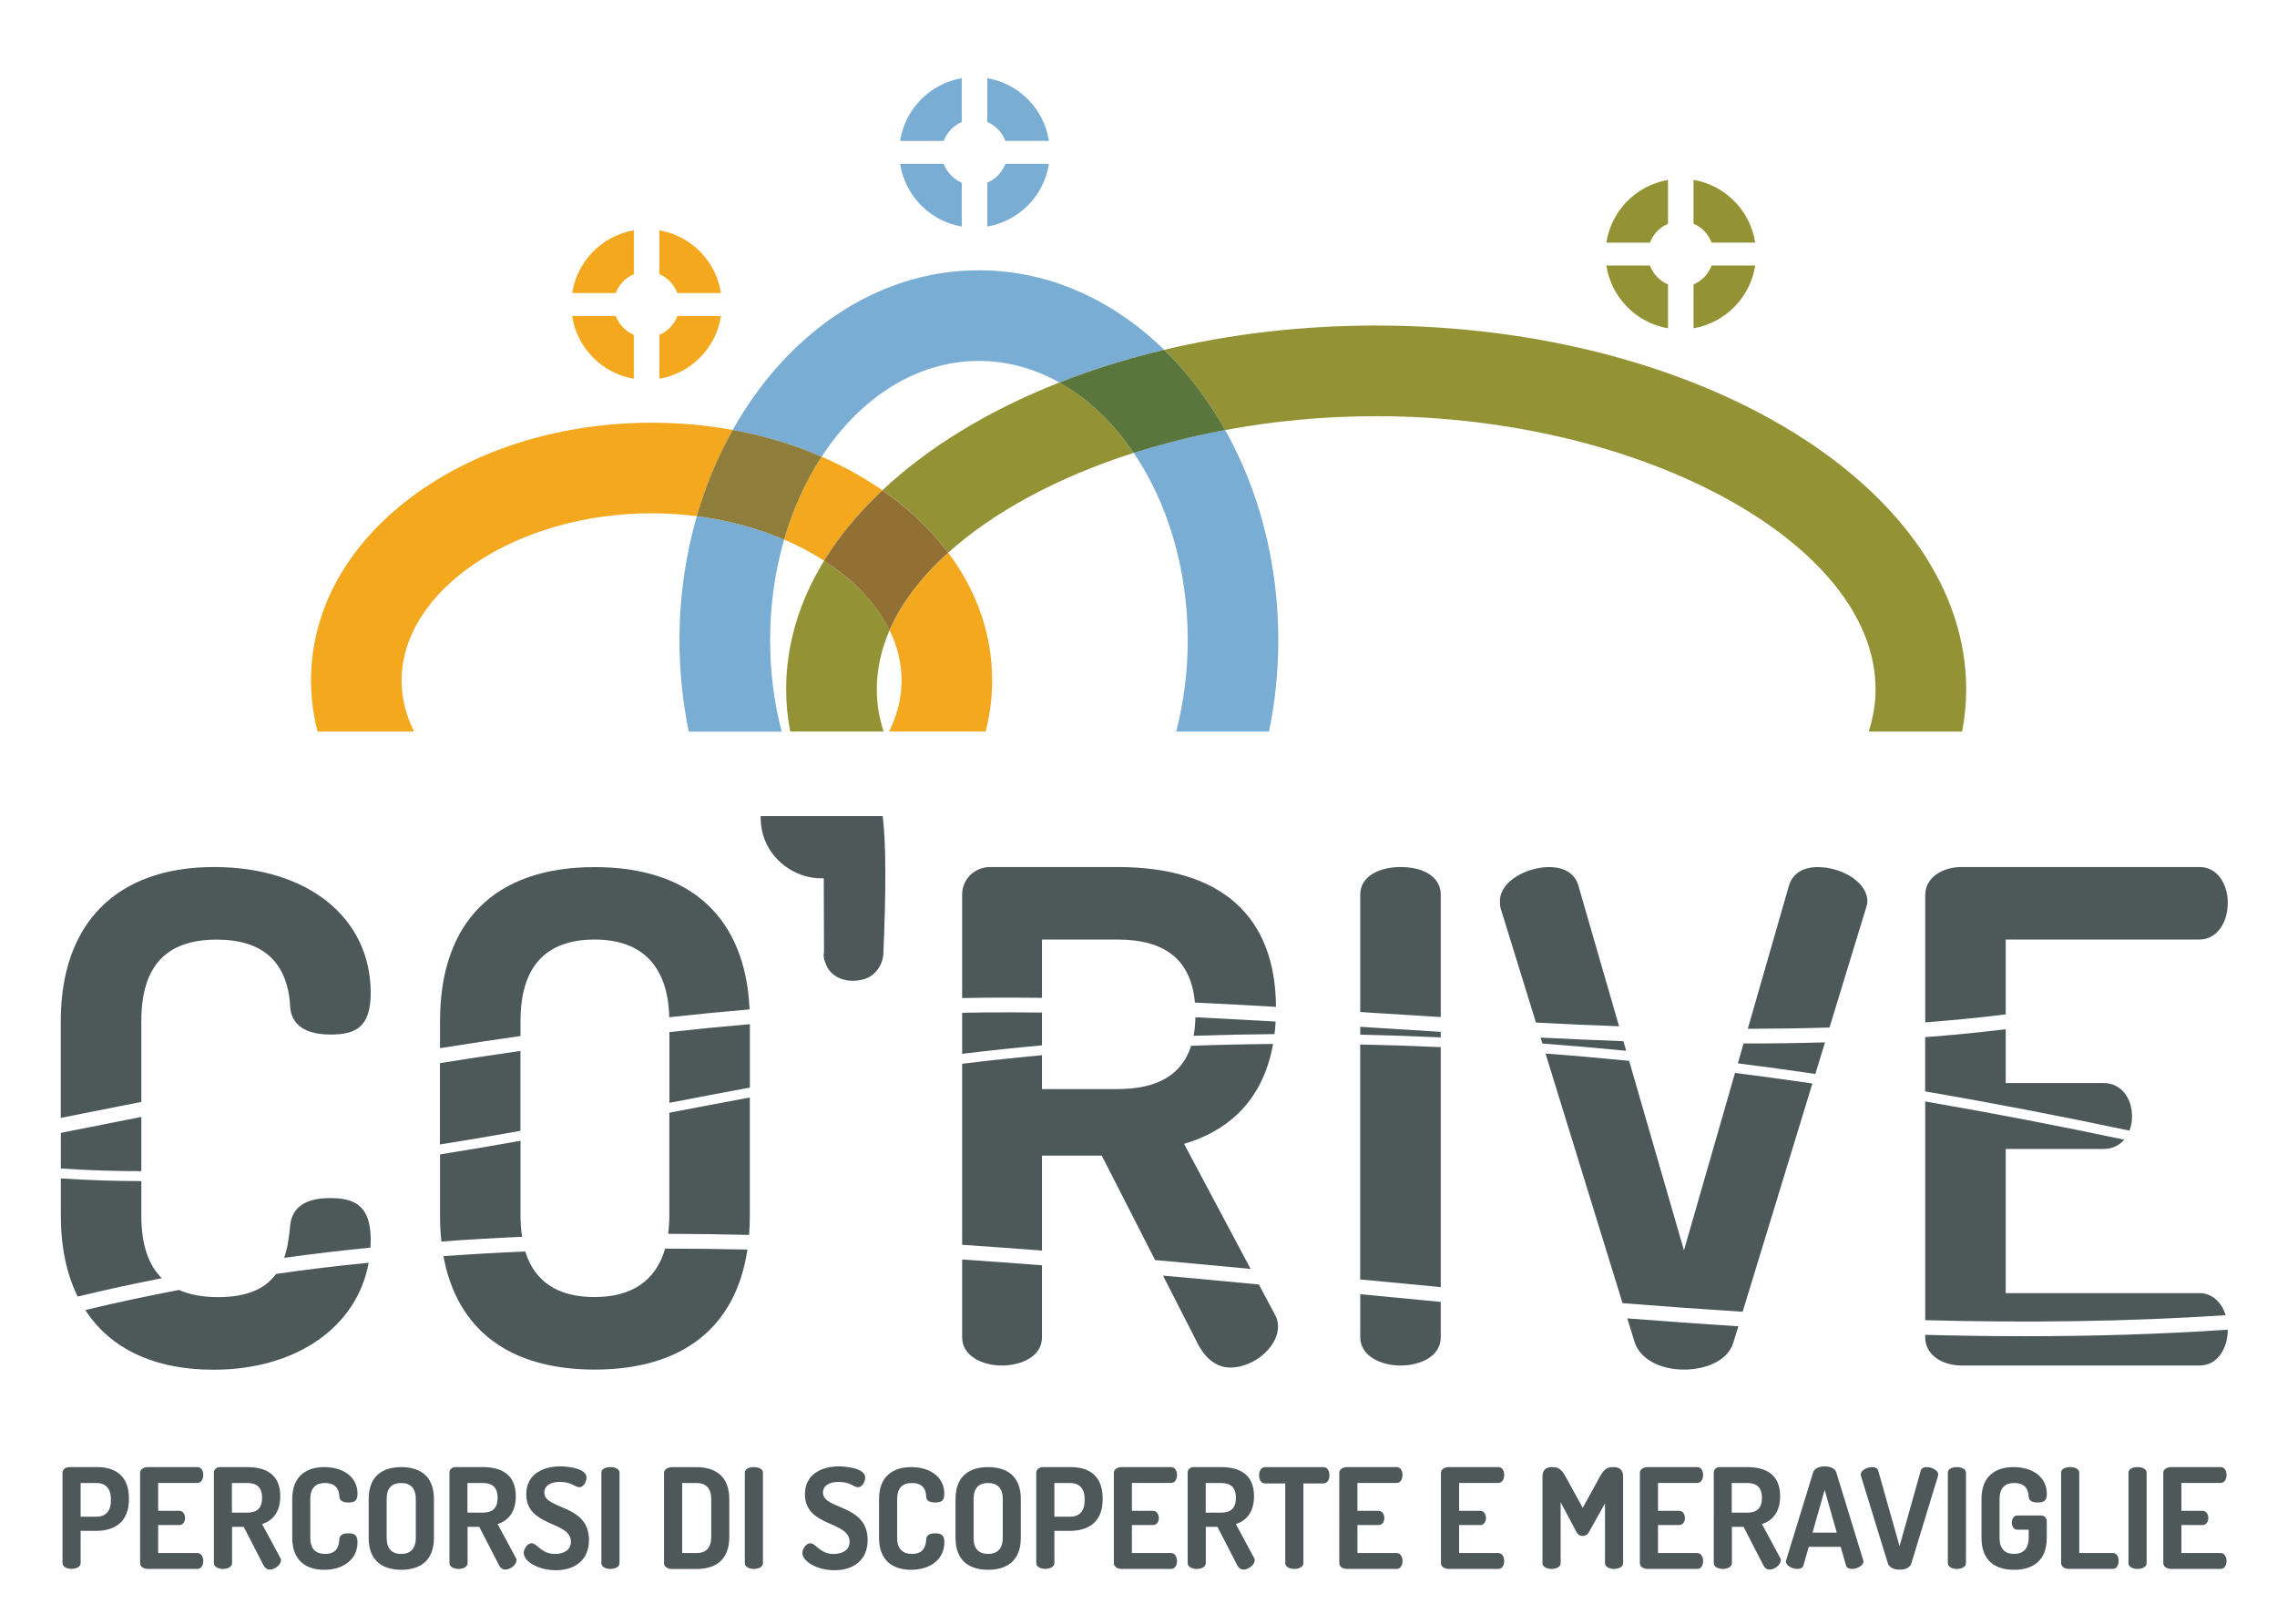 <?xml version="1.0" encoding="UTF-8"?> <svg xmlns="http://www.w3.org/2000/svg" xmlns:xlink="http://www.w3.org/1999/xlink" version="1.1" id="Livello_1" x="0px" y="0px" viewBox="0 0 314 224" style="enable-background:new 0 0 314 224;" xml:space="preserve"> <style type="text/css"> .st0{fill:#7AADD3;} .st1{fill:#939336;} .st2{fill:#F4A81D;} .st3{clip-path:url(#SVGID_00000080889518738258924630000016943315818246406796_);fill:#939336;} .st4{clip-path:url(#SVGID_00000080889518738258924630000016943315818246406796_);fill:#7AADD3;} .st5{clip-path:url(#SVGID_00000080889518738258924630000016943315818246406796_);fill:#5A763D;} .st6{clip-path:url(#SVGID_00000080889518738258924630000016943315818246406796_);fill:#F4A81D;} .st7{clip-path:url(#SVGID_00000080889518738258924630000016943315818246406796_);fill:#927034;} .st8{clip-path:url(#SVGID_00000080889518738258924630000016943315818246406796_);fill:#8F7D3B;} .st9{clip-path:url(#SVGID_00000080889518738258924630000016943315818246406796_);fill:#4E5859;} .st10{clip-path:url(#SVGID_00000080889518738258924630000016943315818246406796_);fill:#4D5859;} </style> <path class="st0" d="M130.14,19.43c0.44-1.17,1.34-2.12,2.49-2.6v-6.05c-4.38,0.75-7.83,4.25-8.5,8.65H130.14z"></path> <path class="st0" d="M136.15,16.83c1.15,0.48,2.05,1.43,2.49,2.6h6.01c-0.68-4.41-4.12-7.9-8.5-8.65V16.83z"></path> <path class="st0" d="M138.64,22.59c-0.44,1.17-1.34,2.12-2.49,2.6v6.05c4.38-0.75,7.83-4.25,8.5-8.65H138.64z"></path> <path class="st0" d="M132.63,25.19c-1.15-0.48-2.05-1.43-2.49-2.6h-6.01c0.68,4.41,4.12,7.9,8.5,8.65V25.19z"></path> <path class="st1" d="M227.53,33.46c0.44-1.17,1.34-2.12,2.49-2.6v-6.05c-4.38,0.75-7.83,4.25-8.5,8.65H227.53z"></path> <path class="st1" d="M233.54,30.85c1.15,0.48,2.05,1.43,2.49,2.6h6.01c-0.68-4.41-4.12-7.9-8.5-8.65V30.85z"></path> <path class="st1" d="M236.03,36.62c-0.44,1.17-1.34,2.12-2.49,2.6v6.05c4.38-0.75,7.83-4.25,8.5-8.65H236.03z"></path> <path class="st1" d="M230.02,39.22c-1.15-0.48-2.05-1.43-2.49-2.6h-6.01c0.68,4.41,4.12,7.9,8.5,8.65V39.22z"></path> <path class="st2" d="M84.92,40.41c0.44-1.17,1.34-2.12,2.49-2.6v-6.05c-4.38,0.75-7.83,4.25-8.5,8.65H84.92z"></path> <path class="st2" d="M90.92,37.81c1.15,0.48,2.05,1.43,2.49,2.6h6.01c-0.68-4.41-4.12-7.9-8.5-8.65V37.81z"></path> <path class="st2" d="M93.41,43.58c-0.44,1.17-1.34,2.12-2.49,2.6v6.05c4.38-0.75,7.83-4.25,8.5-8.65H93.41z"></path> <path class="st2" d="M87.41,46.18c-1.15-0.48-2.05-1.43-2.49-2.6H78.9c0.68,4.41,4.12,7.9,8.5,8.65V46.18z"></path> <g> <defs> <rect id="SVGID_1_" x="-137" y="-87.89" width="595.28" height="841.89"></rect> </defs> <clipPath id="SVGID_00000176728119005229861880000007818284422522559642_"> <use xlink:href="#SVGID_1_" style="overflow:visible;"></use> </clipPath> <path style="clip-path:url(#SVGID_00000176728119005229861880000007818284422522559642_);fill:#939336;" d="M113.65,77.32 c-3.39,5.51-5.24,11.49-5.24,17.72c0,1.98,0.19,3.92,0.56,5.83h12.88c-0.62-1.9-0.94-3.85-0.94-5.83c0-2.78,0.62-5.5,1.77-8.15 C120.88,83.25,117.73,79.96,113.65,77.32 M146.1,52.74c-9.74,3.83-18.08,8.91-24.42,14.87c0.21,0.14,0.41,0.29,0.61,0.43 c3.39,2.44,6.22,5.19,8.46,8.18c6.27-5.65,15.15-10.43,25.58-13.77C153.52,58.29,150.03,54.95,146.1,52.74 M189.76,44.89 c-10.3,0-20.15,1.18-29.22,3.35c3.23,3.15,6.06,6.88,8.41,11.06c6.63-1.23,13.63-1.91,20.82-1.91c36.69,0,68.87,17.6,68.87,37.66 c0,1.98-0.33,3.93-0.94,5.83h12.88c0.36-1.91,0.56-3.85,0.56-5.83C271.13,67.39,234.63,44.89,189.76,44.89"></path> <path style="clip-path:url(#SVGID_00000176728119005229861880000007818284422522559642_);fill:#7AADD3;" d="M96.09,71.18 c-1.54,5.35-2.39,11.1-2.39,17.1c0,4.35,0.45,8.57,1.28,12.61h12.81c-1.03-3.95-1.59-8.19-1.59-12.61c0-4.89,0.68-9.56,1.93-13.87 C104.49,72.85,100.42,71.73,96.09,71.18 M168.95,59.29c-4.39,0.82-8.62,1.88-12.61,3.16c4.63,6.84,7.45,15.9,7.45,25.82 c0,4.41-0.57,8.65-1.59,12.61H175c0.83-4.03,1.28-8.26,1.28-12.61C176.28,77.52,173.57,67.53,168.95,59.29 M134.99,37.27 c-14.06,0-26.5,8.72-33.95,22.02c4.31,0.79,8.43,2.03,12.26,3.69c5.28-8.09,13.05-13.21,21.69-13.21c3.93,0,7.69,1.06,11.11,2.98 c4.53-1.78,9.37-3.3,14.44-4.51C153.51,41.37,144.63,37.27,134.99,37.27"></path> <path style="clip-path:url(#SVGID_00000176728119005229861880000007818284422522559642_);fill:#5A763D;" d="M160.54,48.24 c-5.08,1.21-9.92,2.72-14.44,4.51c3.93,2.21,7.42,5.54,10.24,9.71c4-1.28,8.22-2.34,12.61-3.16 C166.6,55.11,163.77,51.38,160.54,48.24"></path> <path style="clip-path:url(#SVGID_00000176728119005229861880000007818284422522559642_);fill:#F4A81D;" d="M130.76,76.22 c-3.66,3.3-6.43,6.9-8.09,10.68c1.08,2.2,1.66,4.53,1.66,6.93c0,2.44-0.61,4.81-1.72,7.04h13.31c0.59-2.29,0.9-4.64,0.9-7.04 C136.82,87.52,134.72,81.5,130.76,76.22 M113.3,62.97c-2.19,3.35-3.95,7.21-5.17,11.43c1.98,0.85,3.83,1.83,5.52,2.92 c2.11-3.43,4.81-6.69,8.04-9.71C119.1,65.82,116.29,64.27,113.3,62.97 M89.85,58.29c-12.18,0-23.7,3.47-32.44,9.76 c-9.37,6.74-14.52,15.9-14.52,25.79c0,2.4,0.31,4.76,0.9,7.04H57.1c-1.11-2.23-1.72-4.6-1.72-7.04c0-12.5,15.79-23.06,34.48-23.06 c2.12,0,4.21,0.14,6.24,0.4c1.23-4.25,2.9-8.24,4.95-11.89C97.42,58.63,93.67,58.29,89.85,58.29"></path> <path style="clip-path:url(#SVGID_00000176728119005229861880000007818284422522559642_);fill:#927034;" d="M121.68,67.61 c-3.22,3.03-5.93,6.28-8.04,9.71c4.09,2.64,7.23,5.92,9.02,9.58c1.66-3.78,4.42-7.38,8.09-10.68c-2.24-2.99-5.07-5.74-8.46-8.17 C122.09,67.9,121.89,67.76,121.68,67.61"></path> <path style="clip-path:url(#SVGID_00000176728119005229861880000007818284422522559642_);fill:#8F7D3B;" d="M101.04,59.29 c-2.05,3.65-3.72,7.64-4.95,11.89c4.33,0.55,8.4,1.67,12.04,3.23c1.22-4.22,2.98-8.08,5.17-11.43 C109.47,61.31,105.34,60.07,101.04,59.29"></path> <path style="clip-path:url(#SVGID_00000176728119005229861880000007818284422522559642_);fill:#4E5859;" d="M104.9,112.54 c-0.03,1.1,0.15,2.21,0.57,3.29c1.26,3.24,4.67,5.45,8.13,5.28l0.03,10.19c-0.14,0.64,0.06,1.16,0.26,1.67 c0.86,2.22,3.61,2.72,5.65,1.92c1.02-0.4,2.12-1.61,2.27-3.24c0.39-8.87,0.38-15.35-0.08-19.11H104.9z"></path> <path style="clip-path:url(#SVGID_00000176728119005229861880000007818284422522559642_);fill:#4E5859;" d="M8.62,203.08 c0-0.4,0.37-0.77,0.94-0.77h3.86c2.44,0,4.36,1.17,4.36,4.32v0.11c0,3.15-1.98,4.36-4.51,4.36h-2.15v4.45 c0,0.52-0.63,0.79-1.25,0.79c-0.63,0-1.25-0.27-1.25-0.79V203.08z M11.12,204.5v4.65h2.15c1.25,0,2.02-0.71,2.02-2.21v-0.23 c0-1.5-0.77-2.21-2.02-2.21H11.12z"></path> <path style="clip-path:url(#SVGID_00000176728119005229861880000007818284422522559642_);fill:#4E5859;" d="M21.81,208.34h2.92 c0.5,0,0.79,0.48,0.79,1c0,0.44-0.25,0.96-0.79,0.96h-2.92v3.86h5.43c0.5,0,0.79,0.52,0.79,1.11c0,0.52-0.25,1.08-0.79,1.08h-6.83 c-0.56,0-1.09-0.27-1.09-0.79V203.1c0-0.52,0.54-0.79,1.09-0.79h6.83c0.54,0,0.79,0.56,0.79,1.07c0,0.6-0.29,1.11-0.79,1.11h-5.43 V208.34z"></path> <path style="clip-path:url(#SVGID_00000176728119005229861880000007818284422522559642_);fill:#4E5859;" d="M29.49,203.08 c0-0.4,0.33-0.77,0.81-0.77h3.8c2.51,0,4.55,0.96,4.55,4.01c0,2.21-1.07,3.4-2.51,3.84l2.51,4.66c0.08,0.1,0.1,0.23,0.1,0.31 c0,0.63-0.82,1.31-1.55,1.31c-0.35,0-0.67-0.21-0.86-0.59l-2.73-5.3h-1.61v5.01c0,0.52-0.61,0.79-1.25,0.79 c-0.61,0-1.25-0.27-1.25-0.79V203.08z M31.98,204.5v4.09h2.11c1.25,0,2.05-0.52,2.05-2.04s-0.81-2.05-2.05-2.05H31.98z"></path> <path style="clip-path:url(#SVGID_00000176728119005229861880000007818284422522559642_);fill:#4E5859;" d="M44.81,204.5 c-1.29,0-2.02,0.71-2.02,2.21v5.36c0,1.5,0.73,2.21,2.05,2.21c1.75,0,1.9-1.25,1.96-2.05c0.04-0.6,0.57-0.79,1.23-0.79 c0.86,0,1.27,0.25,1.27,1.23c0,2.32-1.9,3.8-4.59,3.8c-2.42,0-4.41-1.19-4.41-4.4v-5.36c0-3.21,2.01-4.4,4.43-4.4 c2.67,0,4.57,1.42,4.57,3.65c0,1-0.4,1.23-1.25,1.23c-0.71,0-1.23-0.21-1.25-0.79C46.77,205.81,46.63,204.5,44.81,204.5"></path> <path style="clip-path:url(#SVGID_00000176728119005229861880000007818284422522559642_);fill:#4E5859;" d="M50.84,212.07v-5.36 c0-3.21,1.96-4.4,4.49-4.4c2.54,0,4.51,1.19,4.51,4.4v5.36c0,3.21-1.98,4.4-4.51,4.4C52.79,216.46,50.84,215.27,50.84,212.07 M57.34,206.71c0-1.52-0.77-2.21-2.02-2.21c-1.27,0-2,0.69-2,2.21v5.36c0,1.52,0.73,2.21,2,2.21c1.25,0,2.02-0.69,2.02-2.21V206.71 z"></path> <path style="clip-path:url(#SVGID_00000176728119005229861880000007818284422522559642_);fill:#4E5859;" d="M61.97,203.08 c0-0.4,0.33-0.77,0.81-0.77h3.8c2.51,0,4.55,0.96,4.55,4.01c0,2.21-1.07,3.4-2.51,3.84l2.51,4.66c0.08,0.1,0.1,0.23,0.1,0.31 c0,0.63-0.82,1.31-1.55,1.31c-0.35,0-0.67-0.21-0.86-0.59l-2.73-5.3h-1.61v5.01c0,0.52-0.61,0.79-1.25,0.79 c-0.61,0-1.25-0.27-1.25-0.79V203.08z M64.46,204.5v4.09h2.11c1.25,0,2.05-0.52,2.05-2.04s-0.81-2.05-2.05-2.05H64.46z"></path> <path style="clip-path:url(#SVGID_00000176728119005229861880000007818284422522559642_);fill:#4E5859;" d="M78.73,212.6 c0-2.88-6.16-2-6.16-6.55c0-2.86,2.46-3.84,4.66-3.84c1.13,0,3.65,0.27,3.65,1.54c0,0.44-0.31,1.33-1,1.33 c-0.6,0-1.04-0.73-2.65-0.73c-1.38,0-2.17,0.56-2.17,1.48c0,2.38,6.16,1.55,6.16,6.53c0,2.75-1.92,4.17-4.57,4.17 c-2.51,0-4.43-1.27-4.43-2.38c0-0.54,0.5-1.34,1.09-1.34c0.79,0,1.31,1.48,3.26,1.48C77.73,214.27,78.73,213.76,78.73,212.6"></path> <path style="clip-path:url(#SVGID_00000176728119005229861880000007818284422522559642_);fill:#4E5859;" d="M82.93,203.08 c0-0.54,0.61-0.77,1.25-0.77c0.61,0,1.25,0.23,1.25,0.77v12.48c0,0.52-0.63,0.79-1.25,0.79c-0.63,0-1.25-0.27-1.25-0.79V203.08z"></path> <path style="clip-path:url(#SVGID_00000176728119005229861880000007818284422522559642_);fill:#4E5859;" d="M96.06,202.32 c2.53,0,4.51,1.19,4.51,4.4v5.24c0,3.21-1.98,4.4-4.51,4.4h-3.4c-0.65,0-1.09-0.37-1.09-0.77v-12.5c0-0.4,0.44-0.77,1.09-0.77 H96.06z M94.07,204.5v9.66h2c1.27,0,2.01-0.71,2.01-2.21v-5.24c0-1.5-0.75-2.21-2.01-2.21H94.07z"></path> <path style="clip-path:url(#SVGID_00000176728119005229861880000007818284422522559642_);fill:#4E5859;" d="M102.71,203.08 c0-0.54,0.61-0.77,1.25-0.77c0.61,0,1.25,0.23,1.25,0.77v12.48c0,0.52-0.63,0.79-1.25,0.79c-0.63,0-1.25-0.27-1.25-0.79V203.08z"></path> <path style="clip-path:url(#SVGID_00000176728119005229861880000007818284422522559642_);fill:#4E5859;" d="M117.16,212.6 c0-2.88-6.16-2-6.16-6.55c0-2.86,2.46-3.84,4.66-3.84c1.13,0,3.65,0.27,3.65,1.54c0,0.44-0.31,1.33-1,1.33 c-0.6,0-1.04-0.73-2.65-0.73c-1.38,0-2.17,0.56-2.17,1.48c0,2.38,6.16,1.55,6.16,6.53c0,2.75-1.92,4.17-4.57,4.17 c-2.51,0-4.43-1.27-4.43-2.38c0-0.54,0.5-1.34,1.09-1.34c0.79,0,1.31,1.48,3.26,1.48C116.16,214.27,117.16,213.76,117.16,212.6"></path> <path style="clip-path:url(#SVGID_00000176728119005229861880000007818284422522559642_);fill:#4E5859;" d="M125.74,204.5 c-1.29,0-2.02,0.71-2.02,2.21v5.36c0,1.5,0.73,2.21,2.05,2.21c1.75,0,1.9-1.25,1.96-2.05c0.04-0.6,0.58-0.79,1.23-0.79 c0.86,0,1.27,0.25,1.27,1.23c0,2.32-1.9,3.8-4.59,3.8c-2.42,0-4.42-1.19-4.42-4.4v-5.36c0-3.21,2.02-4.4,4.43-4.4 c2.67,0,4.57,1.42,4.57,3.65c0,1-0.4,1.23-1.25,1.23c-0.71,0-1.23-0.21-1.25-0.79C127.7,205.81,127.57,204.5,125.74,204.5"></path> <path style="clip-path:url(#SVGID_00000176728119005229861880000007818284422522559642_);fill:#4E5859;" d="M131.77,212.07v-5.36 c0-3.21,1.96-4.4,4.49-4.4c2.54,0,4.51,1.19,4.51,4.4v5.36c0,3.21-1.98,4.4-4.51,4.4C133.73,216.46,131.77,215.27,131.77,212.07 M138.28,206.71c0-1.52-0.77-2.21-2.02-2.21c-1.27,0-2,0.69-2,2.21v5.36c0,1.52,0.73,2.21,2,2.21c1.25,0,2.02-0.69,2.02-2.21 V206.71z"></path> <path style="clip-path:url(#SVGID_00000176728119005229861880000007818284422522559642_);fill:#4E5859;" d="M142.9,203.08 c0-0.4,0.37-0.77,0.94-0.77h3.86c2.44,0,4.36,1.17,4.36,4.32v0.11c0,3.15-1.98,4.36-4.51,4.36h-2.15v4.45 c0,0.52-0.63,0.79-1.25,0.79c-0.63,0-1.25-0.27-1.25-0.79V203.08z M145.4,204.5v4.65h2.15c1.25,0,2.02-0.71,2.02-2.21v-0.23 c0-1.5-0.77-2.21-2.02-2.21H145.4z"></path> <path style="clip-path:url(#SVGID_00000176728119005229861880000007818284422522559642_);fill:#4E5859;" d="M156.09,208.34h2.92 c0.5,0,0.79,0.48,0.79,1c0,0.44-0.25,0.96-0.79,0.96h-2.92v3.86h5.43c0.5,0,0.79,0.52,0.79,1.11c0,0.52-0.25,1.08-0.79,1.08h-6.83 c-0.56,0-1.09-0.27-1.09-0.79V203.1c0-0.52,0.54-0.79,1.09-0.79h6.83c0.54,0,0.79,0.56,0.79,1.07c0,0.6-0.29,1.11-0.79,1.11h-5.43 V208.34z"></path> <path style="clip-path:url(#SVGID_00000176728119005229861880000007818284422522559642_);fill:#4E5859;" d="M163.77,203.08 c0-0.4,0.33-0.77,0.81-0.77h3.8c2.51,0,4.55,0.96,4.55,4.01c0,2.21-1.07,3.4-2.51,3.84l2.51,4.66c0.08,0.1,0.1,0.23,0.1,0.31 c0,0.63-0.83,1.31-1.55,1.31c-0.35,0-0.67-0.21-0.86-0.59l-2.73-5.3h-1.61v5.01c0,0.52-0.61,0.79-1.25,0.79 c-0.61,0-1.25-0.27-1.25-0.79V203.08z M166.27,204.5v4.09h2.11c1.25,0,2.05-0.52,2.05-2.04s-0.81-2.05-2.05-2.05H166.27z"></path> <path style="clip-path:url(#SVGID_00000176728119005229861880000007818284422522559642_);fill:#4E5859;" d="M182.54,202.32 c0.54,0,0.79,0.58,0.79,1.11c0,0.59-0.29,1.13-0.79,1.13h-2.8v11c0,0.52-0.63,0.79-1.25,0.79c-0.63,0-1.25-0.27-1.25-0.79v-11 h-2.82c-0.5,0-0.79-0.52-0.79-1.13c0-0.54,0.25-1.11,0.79-1.11H182.54z"></path> <path style="clip-path:url(#SVGID_00000176728119005229861880000007818284422522559642_);fill:#4E5859;" d="M187.19,208.34h2.92 c0.5,0,0.79,0.48,0.79,1c0,0.44-0.25,0.96-0.79,0.96h-2.92v3.86h5.43c0.5,0,0.79,0.52,0.79,1.11c0,0.52-0.25,1.08-0.79,1.08h-6.83 c-0.56,0-1.1-0.27-1.1-0.79V203.1c0-0.52,0.54-0.79,1.1-0.79h6.83c0.54,0,0.79,0.56,0.79,1.07c0,0.6-0.29,1.11-0.79,1.11h-5.43 V208.34z"></path> <path style="clip-path:url(#SVGID_00000176728119005229861880000007818284422522559642_);fill:#4E5859;" d="M201.21,208.34h2.92 c0.5,0,0.79,0.48,0.79,1c0,0.44-0.25,0.96-0.79,0.96h-2.92v3.86h5.43c0.5,0,0.79,0.52,0.79,1.11c0,0.52-0.25,1.08-0.79,1.08h-6.83 c-0.56,0-1.1-0.27-1.1-0.79V203.1c0-0.52,0.54-0.79,1.1-0.79h6.83c0.54,0,0.79,0.56,0.79,1.07c0,0.6-0.29,1.11-0.79,1.11h-5.43 V208.34z"></path> <path style="clip-path:url(#SVGID_00000176728119005229861880000007818284422522559642_);fill:#4E5859;" d="M219.1,211.3 c-0.21,0.38-0.54,0.5-0.85,0.5c-0.31,0-0.61-0.11-0.83-0.5l-2.21-4.15v8.41c0,0.52-0.63,0.79-1.25,0.79 c-0.63,0-1.25-0.27-1.25-0.79v-12c0-0.92,0.61-1.25,1.25-1.25c0.9,0,1.31,0.19,1.94,1.32l2.36,4.3l2.36-4.3 c0.63-1.13,1.06-1.32,1.96-1.32c0.63,0,1.25,0.33,1.25,1.25v12c0,0.52-0.63,0.79-1.25,0.79c-0.63,0-1.25-0.27-1.25-0.79v-8.25 L219.1,211.3z"></path> <path style="clip-path:url(#SVGID_00000176728119005229861880000007818284422522559642_);fill:#4E5859;" d="M228.64,208.34h2.92 c0.5,0,0.79,0.48,0.79,1c0,0.44-0.25,0.96-0.79,0.96h-2.92v3.86h5.43c0.5,0,0.79,0.52,0.79,1.11c0,0.52-0.25,1.08-0.79,1.08h-6.83 c-0.56,0-1.1-0.27-1.1-0.79V203.1c0-0.52,0.54-0.79,1.1-0.79h6.83c0.54,0,0.79,0.56,0.79,1.07c0,0.6-0.29,1.11-0.79,1.11h-5.43 V208.34z"></path> <path style="clip-path:url(#SVGID_00000176728119005229861880000007818284422522559642_);fill:#4E5859;" d="M236.32,203.08 c0-0.4,0.33-0.77,0.81-0.77h3.8c2.51,0,4.55,0.96,4.55,4.01c0,2.21-1.07,3.4-2.51,3.84l2.51,4.66c0.08,0.1,0.1,0.23,0.1,0.31 c0,0.63-0.83,1.31-1.55,1.31c-0.35,0-0.67-0.21-0.86-0.59l-2.73-5.3h-1.61v5.01c0,0.52-0.61,0.79-1.25,0.79 c-0.61,0-1.25-0.27-1.25-0.79V203.08z M238.81,204.5v4.09h2.11c1.25,0,2.05-0.52,2.05-2.04s-0.81-2.05-2.05-2.05H238.81z"></path> <path style="clip-path:url(#SVGID_00000176728119005229861880000007818284422522559642_);fill:#4E5859;" d="M246.28,215.31 c0-0.04,0.02-0.12,0.04-0.19l3.71-12.07c0.17-0.58,0.88-0.84,1.59-0.84c0.73,0,1.44,0.27,1.61,0.84l3.7,12.07 c0.02,0.08,0.04,0.13,0.04,0.19c0,0.59-0.9,1.04-1.57,1.04c-0.42,0-0.75-0.13-0.84-0.5l-0.73-2.55h-4.4l-0.73,2.55 c-0.1,0.36-0.42,0.5-0.85,0.5C247.18,216.35,246.28,215.92,246.28,215.31 M253.29,211.34l-1.67-5.89l-1.67,5.89H253.29z"></path> <path style="clip-path:url(#SVGID_00000176728119005229861880000007818284422522559642_);fill:#4E5859;" d="M256.63,203.54 c-0.02-0.08-0.04-0.15-0.04-0.19c0-0.61,0.9-1.04,1.57-1.04c0.42,0,0.75,0.13,0.85,0.5l2.94,10.4l2.92-10.4 c0.1-0.37,0.42-0.5,0.85-0.5c0.67,0,1.57,0.44,1.57,1.04c0,0.06-0.02,0.11-0.04,0.19l-3.68,12.07c-0.17,0.58-0.88,0.84-1.61,0.84 c-0.73,0-1.42-0.27-1.61-0.84L256.63,203.54z"></path> <path style="clip-path:url(#SVGID_00000176728119005229861880000007818284422522559642_);fill:#4E5859;" d="M268.61,203.08 c0-0.54,0.61-0.77,1.25-0.77c0.61,0,1.25,0.23,1.25,0.77v12.48c0,0.52-0.63,0.79-1.25,0.79c-0.63,0-1.25-0.27-1.25-0.79V203.08z"></path> <path style="clip-path:url(#SVGID_00000176728119005229861880000007818284422522559642_);fill:#4E5859;" d="M277.76,204.5 c-1.29,0-2.02,0.71-2.02,2.21v5.36c0,1.5,0.73,2.21,2,2.21c1.25,0,2.02-0.71,2.02-2.21v-1.13h-1.56c-0.5,0-0.77-0.48-0.77-0.98 c0-0.48,0.27-0.98,0.77-0.98h3.26c0.5,0,0.79,0.38,0.79,0.81v2.28c0,3.21-1.98,4.4-4.51,4.4s-4.49-1.19-4.49-4.4v-5.36 c0-3.21,1.98-4.4,4.42-4.4c2.65,0,4.59,1.38,4.59,3.69c0,0.96-0.42,1.19-1.25,1.19c-0.67,0-1.23-0.19-1.25-0.79 C279.7,205.5,279.39,204.5,277.76,204.5"></path> <path style="clip-path:url(#SVGID_00000176728119005229861880000007818284422522559642_);fill:#4E5859;" d="M285.33,216.35 c-0.56,0-1.1-0.27-1.1-0.79v-12.48c0-0.54,0.61-0.77,1.25-0.77c0.61,0,1.25,0.23,1.25,0.77v11.08h4.68c0.5,0,0.75,0.54,0.75,1.09 c0,0.54-0.25,1.09-0.75,1.09H285.33z"></path> <path style="clip-path:url(#SVGID_00000176728119005229861880000007818284422522559642_);fill:#4E5859;" d="M293.52,203.08 c0-0.54,0.61-0.77,1.25-0.77c0.61,0,1.25,0.23,1.25,0.77v12.48c0,0.52-0.63,0.79-1.25,0.79c-0.63,0-1.25-0.27-1.25-0.79V203.08z"></path> <path style="clip-path:url(#SVGID_00000176728119005229861880000007818284422522559642_);fill:#4E5859;" d="M300.82,208.34h2.92 c0.5,0,0.79,0.48,0.79,1c0,0.44-0.25,0.96-0.79,0.96h-2.92v3.86h5.43c0.5,0,0.79,0.52,0.79,1.11c0,0.52-0.25,1.08-0.79,1.08h-6.83 c-0.56,0-1.1-0.27-1.1-0.79V203.1c0-0.52,0.54-0.79,1.1-0.79h6.83c0.54,0,0.79,0.56,0.79,1.07c0,0.6-0.29,1.11-0.79,1.11h-5.43 V208.34z"></path> <path style="clip-path:url(#SVGID_00000176728119005229861880000007818284422522559642_);fill:#4D5859;" d="M103.3,170.29 c0.07-0.86,0.1-1.74,0.1-2.66v-16.29c-3.72,0.69-7.43,1.4-11.1,2.1v14.18c0,0.89-0.06,1.73-0.16,2.52 C95.88,170.15,99.6,170.2,103.3,170.29"></path> <path style="clip-path:url(#SVGID_00000176728119005229861880000007818284422522559642_);fill:#4D5859;" d="M251.67,143.74 c-3.74,0.11-7.49,0.16-11.23,0.15l-0.79,2.74c3.58,0.46,7.14,0.94,10.69,1.46L251.67,143.74z"></path> <path style="clip-path:url(#SVGID_00000176728119005229861880000007818284422522559642_);fill:#4D5859;" d="M187.58,141.59v1.09 c3.71,0.08,7.41,0.2,11.1,0.37v-0.76c-2.83-0.17-5.65-0.35-8.47-0.53C189.34,141.7,188.45,141.65,187.58,141.59"></path> <path style="clip-path:url(#SVGID_00000176728119005229861880000007818284422522559642_);fill:#4D5859;" d="M132.68,139.66v5.66 c3.67-0.45,7.34-0.84,11.01-1.17v-4.52c-2.61-0.03-5.21-0.04-7.81-0.02C134.81,139.62,133.75,139.64,132.68,139.66"></path> <path style="clip-path:url(#SVGID_00000176728119005229861880000007818284422522559642_);fill:#4D5859;" d="M71.78,167.63v-10.32 c-3.69,0.66-7.4,1.29-11.1,1.88v8.44c0,1.24,0.06,2.43,0.19,3.57c3.71-0.27,7.43-0.49,11.13-0.65 C71.85,169.65,71.78,168.68,71.78,167.63"></path> <path style="clip-path:url(#SVGID_00000176728119005229861880000007818284422522559642_);fill:#4D5859;" d="M51.12,170.95 c0-4.76-2.26-5.74-5.65-5.74c-4.27,0-5.32,2.09-5.46,3.83c-0.14,1.49-0.34,3.02-0.82,4.41c3.96-0.54,7.93-1.02,11.89-1.41 C51.11,171.68,51.12,171.32,51.12,170.95"></path> <path style="clip-path:url(#SVGID_00000176728119005229861880000007818284422522559642_);fill:#4D5859;" d="M198.68,144.4 c-3.7-0.17-7.4-0.29-11.11-0.37v32.4c3.69,0.36,7.39,0.71,11.11,1.06V144.4z"></path> <path style="clip-path:url(#SVGID_00000176728119005229861880000007818284422522559642_);fill:#4D5859;" d="M60.67,157.82 c3.71-0.59,7.41-1.22,11.1-1.88v-11.02c-3.71,0.53-7.41,1.09-11.1,1.68V157.82z"></path> <path style="clip-path:url(#SVGID_00000176728119005229861880000007818284422522559642_);fill:#4D5859;" d="M172.46,174.98 l-9.18-17.25c5.1-1.48,10.73-5.11,12.28-13.77c-3.76,0.03-7.53,0.11-11.3,0.25c-1.28,4.01-4.64,5.97-10.17,5.97h-10.4v-4.67 c-3.67,0.34-7.34,0.73-11.01,1.18v24.96c3.7,0.25,7.37,0.52,11.01,0.8v-13.1h8.24l7.36,14.41c0.68,0.06,1.36,0.12,2.04,0.18 C165.02,174.28,168.74,174.63,172.46,174.98"></path> <path style="clip-path:url(#SVGID_00000176728119005229861880000007818284422522559642_);fill:#4D5859;" d="M290.13,158.43 c1.21,0,2.15-0.51,2.8-1.27c-9.03-1.91-18.19-3.68-27.44-5.27v30.16c13.83,0.36,27.67,0.22,41.43-0.69 c-0.57-1.84-1.91-3.04-3.6-3.04h-26.73v-19.88H290.13z"></path> <path style="clip-path:url(#SVGID_00000176728119005229861880000007818284422522559642_);fill:#4D5859;" d="M19.49,167.63v-4.76 c-3.71-0.01-7.41-0.12-11.1-0.37v5.13c0,4.34,0.8,8.08,2.32,11.16c3.86-0.93,7.72-1.77,11.6-2.53 C20.43,174.4,19.49,171.54,19.49,167.63"></path> <path style="clip-path:url(#SVGID_00000176728119005229861880000007818284422522559642_);fill:#4D5859;" d="M19.49,154.02 c-3.71,0.73-7.41,1.46-11.1,2.2v4.91c3.69,0.25,7.4,0.37,11.1,0.37V154.02z"></path> <path style="clip-path:url(#SVGID_00000176728119005229861880000007818284422522559642_);fill:#4D5859;" d="M175.76,142.6 c0.07-0.56,0.12-1.13,0.15-1.73c-3.68-0.21-7.37-0.41-11.06-0.59c-0.02,0.92-0.11,1.77-0.25,2.55 C168.32,142.71,172.04,142.63,175.76,142.6"></path> <path style="clip-path:url(#SVGID_00000176728119005229861880000007818284422522559642_);fill:#4D5859;" d="M103.41,149.97v-8.74 c-3.71,0.32-7.41,0.68-11.1,1.09v9.76C95.98,151.36,99.68,150.66,103.41,149.97"></path> <path style="clip-path:url(#SVGID_00000176728119005229861880000007818284422522559642_);fill:#4D5859;" d="M212.7,143.9 c3.86,0.29,7.71,0.62,11.55,1l-0.38-1.32c-3.81-0.14-7.62-0.31-11.42-0.5L212.7,143.9z"></path> <path style="clip-path:url(#SVGID_00000176728119005229861880000007818284422522559642_);fill:#4D5859;" d="M135.87,137.58 c2.6-0.02,5.21-0.01,7.82,0.02v-8.04h10.4c6.65,0,10.16,2.85,10.69,8.69c3.74,0.18,7.47,0.38,11.18,0.59 c-0.08-12.61-7.64-19.28-21.87-19.28h-17.52c-2.18,0-3.89,1.67-3.89,3.8v14.27C133.74,137.61,134.8,137.59,135.87,137.58"></path> <path style="clip-path:url(#SVGID_00000176728119005229861880000007818284422522559642_);fill:#4D5859;" d="M132.68,173.68v10.73 c0,2.56,2.75,3.89,5.46,3.89c2.67,0,5.55-1.22,5.55-3.89v-9.93C140.05,174.2,136.38,173.93,132.68,173.68"></path> <path style="clip-path:url(#SVGID_00000176728119005229861880000007818284422522559642_);fill:#4D5859;" d="M249.93,149.41 c-3.55-0.52-7.1-1-10.67-1.46l-7.04,24.47l-7.56-26.13c-3.83-0.38-7.67-0.72-11.53-1.01l10.62,34.42 c5.51,0.44,11.03,0.84,16.56,1.19L249.93,149.41z"></path> <path style="clip-path:url(#SVGID_00000176728119005229861880000007818284422522559642_);fill:#4D5859;" d="M91.72,172.18 c-1.26,4.39-4.55,6.68-9.73,6.68c-5.07,0-8.26-2.11-9.56-6.29c-3.75,0.16-7.51,0.38-11.28,0.65c1.86,10.14,9.09,15.64,20.84,15.64 c12.14,0,19.49-5.83,21.08-16.55C99.31,172.23,95.52,172.18,91.72,172.18"></path> <path style="clip-path:url(#SVGID_00000176728119005229861880000007818284422522559642_);fill:#4D5859;" d="M38.07,175.67 c-1.38,1.9-3.76,3.2-7.99,3.2c-2.12,0-3.92-0.33-5.39-0.99c-4.32,0.82-8.63,1.74-12.93,2.77c3.46,5.33,9.5,8.23,17.68,8.23 c11.45,0,19.8-5.92,21.4-14.75C46.58,174.54,42.32,175.06,38.07,175.67"></path> <path style="clip-path:url(#SVGID_00000176728119005229861880000007818284422522559642_);fill:#4D5859;" d="M279.14,184.26 c-4.55,0-9.1-0.07-13.65-0.19v0.34c0,2.55,2.51,3.89,5,3.89h32.83c2.55,0,3.89-2.47,3.89-4.91c0-0.01,0-0.02,0-0.03 C297.87,183.99,288.51,184.26,279.14,184.26"></path> <path style="clip-path:url(#SVGID_00000176728119005229861880000007818284422522559642_);fill:#4D5859;" d="M187.58,178.47v5.94 c0,2.55,2.79,3.89,5.55,3.89c2.68,0,5.55-1.22,5.55-3.89v-4.88C194.97,179.18,191.27,178.83,187.58,178.47"></path> <path style="clip-path:url(#SVGID_00000176728119005229861880000007818284422522559642_);fill:#4D5859;" d="M224.4,181.8l1.02,3.29 c0.76,2.29,3.44,3.77,6.81,3.77c2.63,0,6-0.99,6.82-3.79l0.67-2.18C234.59,182.57,229.49,182.2,224.4,181.8"></path> <path style="clip-path:url(#SVGID_00000176728119005229861880000007818284422522559642_);fill:#4D5859;" d="M173.6,177.13 c-4.16-0.4-8.33-0.79-12.46-1.16c-0.25-0.02-0.51-0.04-0.76-0.07l4.83,9.47c1.11,2.1,2.65,3.21,4.46,3.21 c3.25,0,6.57-2.85,6.57-5.64c0-0.22-0.03-1.01-0.45-1.7L173.6,177.13z"></path> <path style="clip-path:url(#SVGID_00000176728119005229861880000007818284422522559642_);fill:#4D5859;" d="M276.59,139.88v-10.32 h26.73c2.25,0,3.89-2.14,3.89-5.09c0-2.44-1.34-4.91-3.89-4.91h-32.83c-2.49,0-5,1.34-5,3.89v17.53 C269.2,140.7,272.9,140.34,276.59,139.88"></path> <path style="clip-path:url(#SVGID_00000176728119005229861880000007818284422522559642_);fill:#4D5859;" d="M252.29,141.69l5-16.36 c0.1-0.31,0.22-0.65,0.22-1.04c0-2.7-3.61-4.72-6.84-4.72c-2.05,0-3.45,0.89-3.96,2.51l-5.69,19.79 C244.78,141.86,248.54,141.81,252.29,141.69"></path> <path style="clip-path:url(#SVGID_00000176728119005229861880000007818284422522559642_);fill:#4D5859;" d="M290.13,149.35h-13.54 v-7.42c-3.69,0.45-7.39,0.81-11.11,1.09v7.48c9.51,1.63,18.91,3.45,28.17,5.41c0.24-0.61,0.36-1.27,0.36-1.94 C294.02,151.3,292.38,149.35,290.13,149.35"></path> <path style="clip-path:url(#SVGID_00000176728119005229861880000007818284422522559642_);fill:#4D5859;" d="M211.81,141.01 c3.81,0.2,7.64,0.37,11.46,0.51l-5.63-19.46c-0.35-1.14-1.35-2.49-4.05-2.49c-2.82,0-6.75,1.8-6.75,4.72c0,0.31,0,0.66,0.12,1.03 L211.81,141.01z"></path> <path style="clip-path:url(#SVGID_00000176728119005229861880000007818284422522559642_);fill:#4D5859;" d="M71.78,142.86v-2.07 c0-7.45,3.44-11.23,10.22-11.23c6.58,0,10.12,3.71,10.29,10.71c3.69-0.4,7.38-0.76,11.08-1.08c-0.58-12.67-8.11-19.62-21.37-19.62 c-13.75,0-21.32,7.54-21.32,21.23v3.74C64.37,143.95,68.07,143.39,71.78,142.86"></path> <path style="clip-path:url(#SVGID_00000176728119005229861880000007818284422522559642_);fill:#4D5859;" d="M190.34,139.73 c2.77,0.18,5.55,0.35,8.34,0.52v-16.89c0-2.31-2.18-3.8-5.55-3.8c-2.76,0-5.55,1.17-5.55,3.8v16.19 C188.5,139.61,189.42,139.67,190.34,139.73"></path> <path style="clip-path:url(#SVGID_00000176728119005229861880000007818284422522559642_);fill:#4D5859;" d="M19.49,151.95V140.8 c0-7.56,3.4-11.23,10.4-11.23c6.37,0,9.78,3.11,10.13,9.23c0.06,1.44,0.86,3.86,5.55,3.86c3.43,0,5.55-0.96,5.55-5.74 c0-10.38-8.68-17.36-21.6-17.36c-13.43,0-21.14,7.74-21.14,21.23v13.36C12.08,153.42,15.78,152.68,19.49,151.95"></path> </g> </svg> 